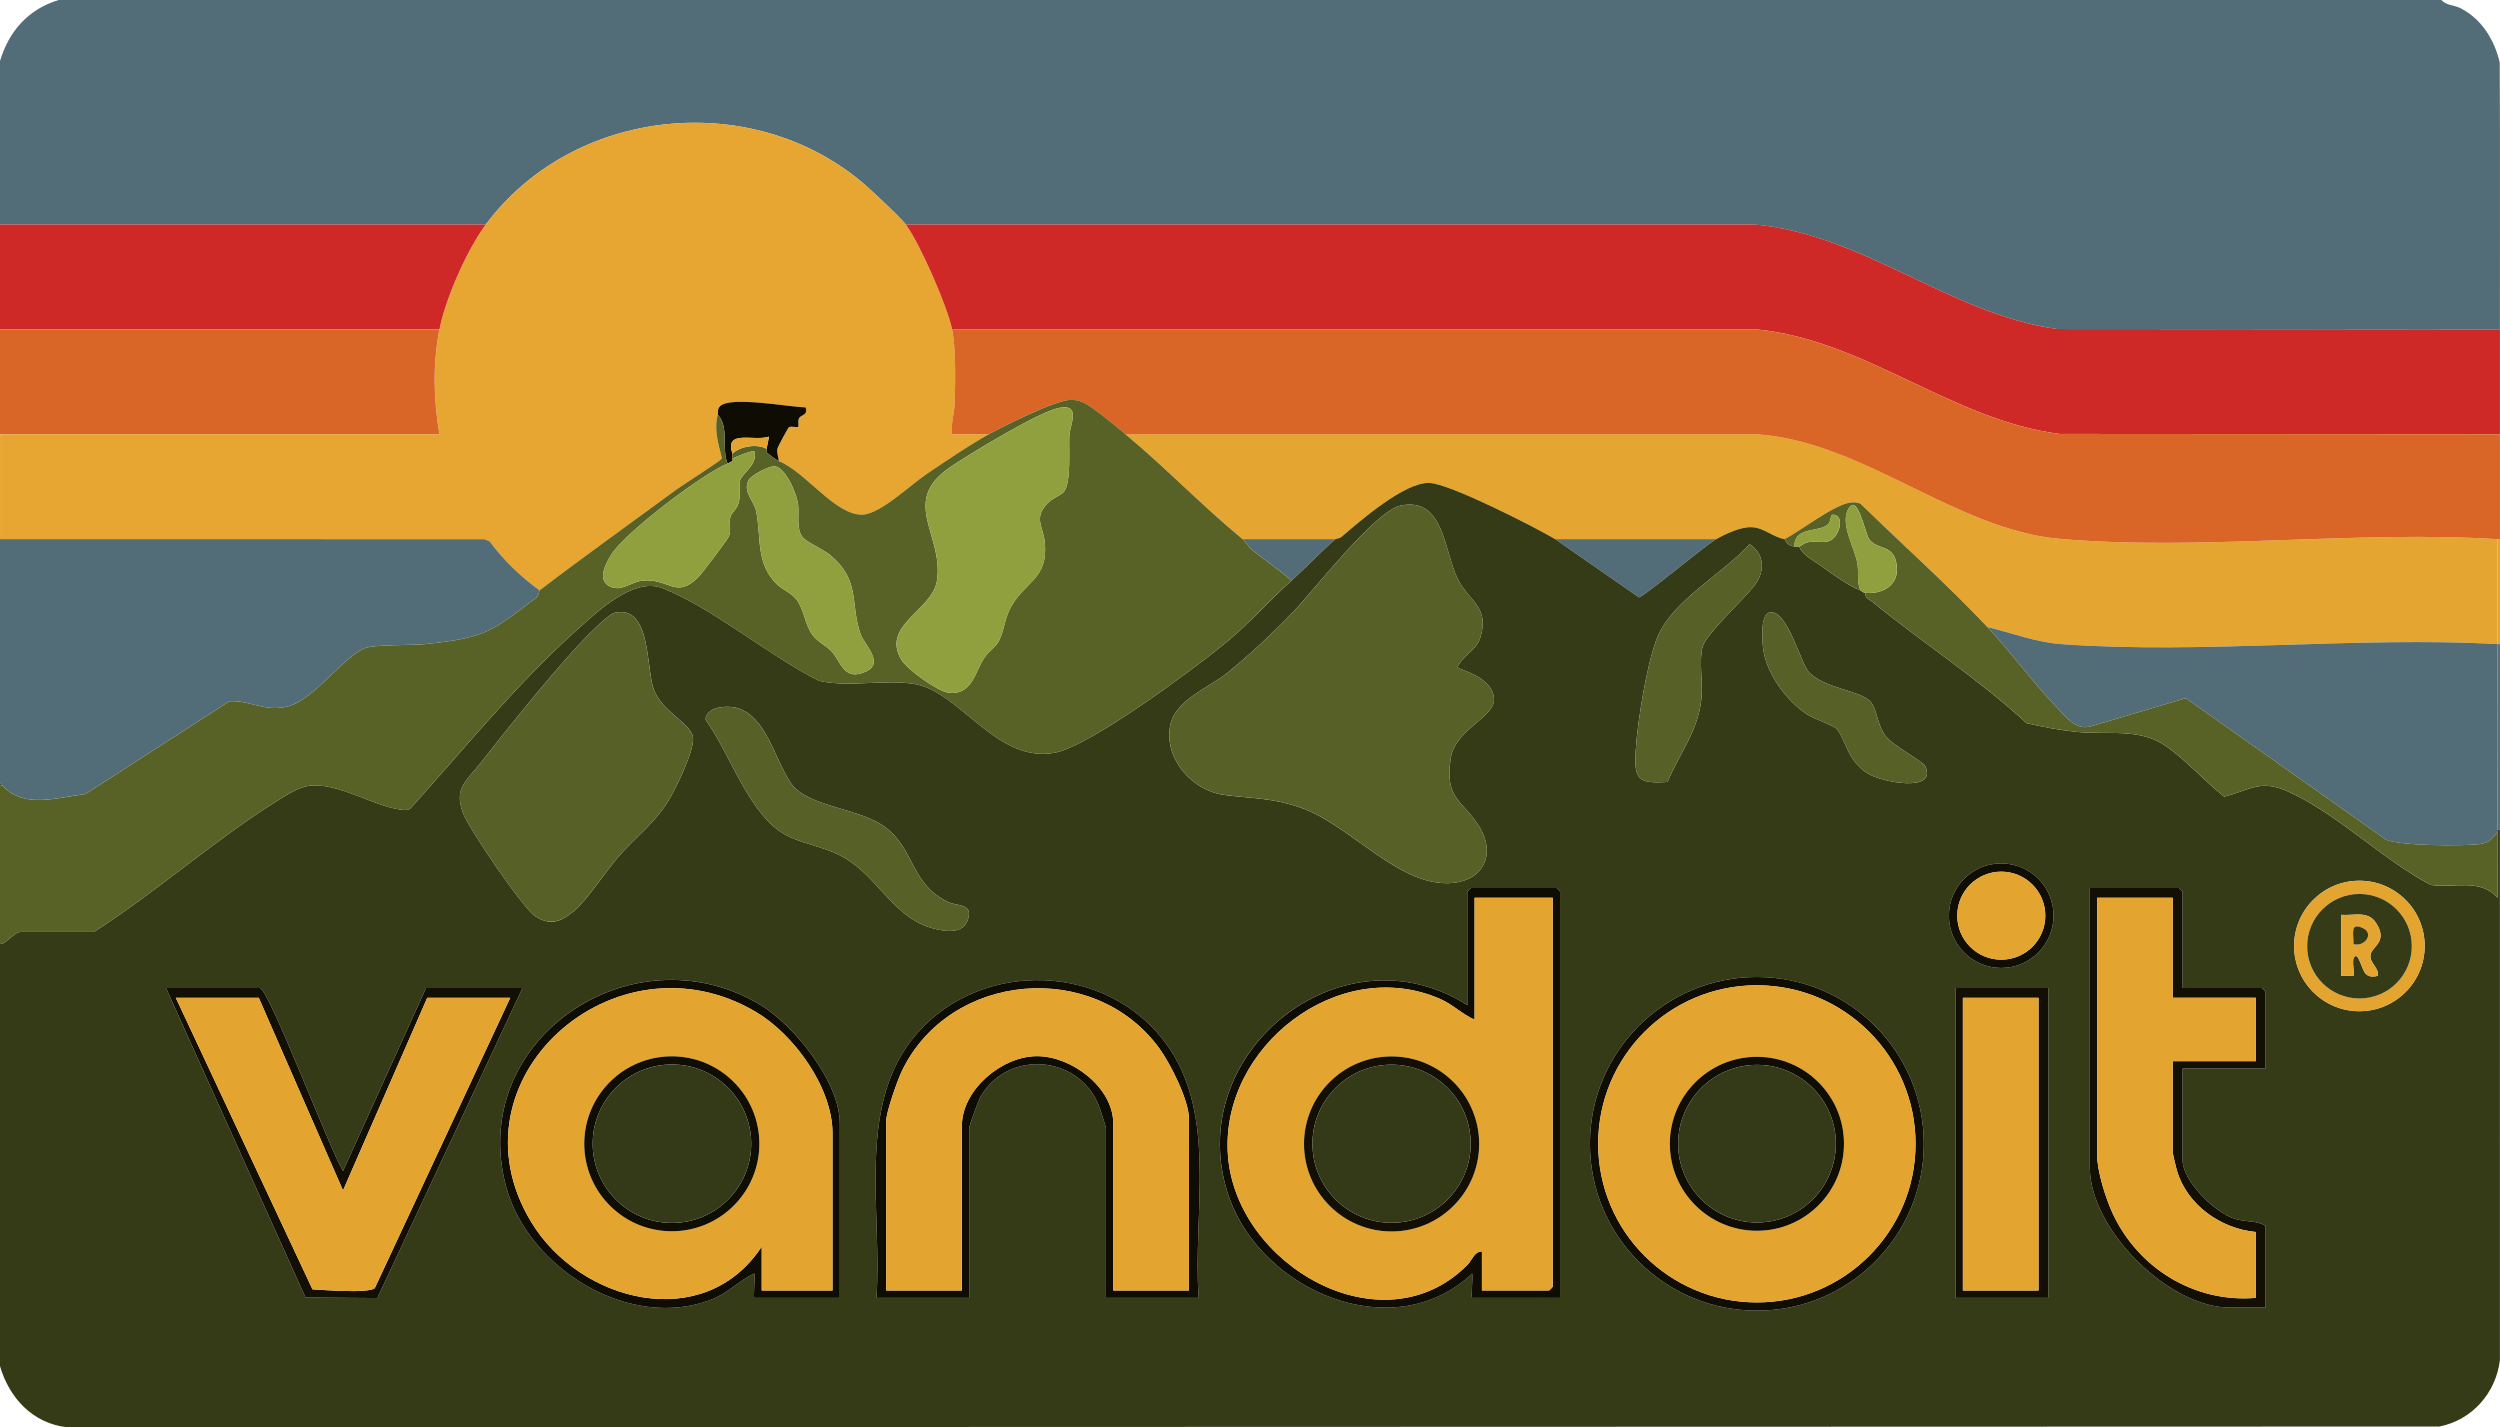 <svg xmlns="http://www.w3.org/2000/svg" id="Layer_1" data-name="Layer 1" viewBox="0 0 1023.02 584.04">
  <defs>
    <style>
      .cls-1 {
        fill: #100d04;
      }

      .cls-2 {
        fill: #e5a631;
      }

      .cls-3 {
        fill: #ce2827;
      }

      .cls-4 {
        fill: #353b17;
      }

      .cls-5 {
        fill: #586126;
      }

      .cls-6 {
        fill: #e6a631;
      }

      .cls-7 {
        fill: #0f0c04;
      }

      .cls-8 {
        fill: #343a17;
      }

      .cls-9 {
        fill: #130f05;
      }

      .cls-10 {
        fill: #e3a430;
      }

      .cls-11 {
        fill: #536d78;
      }

      .cls-12 {
        fill: #576026;
      }

      .cls-13 {
        fill: #91a03e;
      }

      .cls-14 {
        fill: #d96627;
      }

      .cls-15 {
        fill: #e4a530;
      }
    </style>
  </defs>
  <path d="M999.02 0c2.05 2.3 5.29 2.01 8.04 3.45 8.53 4.45 13.69 12.91 15.85 22.1.21 36.4.01 72.83.08 109.23l-181.19-.13c-44.08-6.16-79.29-38.88-124.02-42.79H370.63c-2.18-2.89-13.92-13.91-17.51-16.95C307.5 36.3 234.71 43.8 198.8 91.85H0V24.96C3.67 12.7 11.59 3.78 23.98 0h975.05ZM1023 339.42h-1c.08-25.28 0-50.6 0-75.87h1c.02 25.27.02 50.6 0 75.87Z" class="cls-11"/>
  <path d="M370.64 91.84c5.61 7.38 17.11 33.56 18.98 42.93 1.61 8.06 1.32 22.01 1.05 30.5-.13 4.17-1.66 8.18-1.05 12.44h14.99c-8.04 4.42-17.55 10.95-25.29 16.15-6.7 4.5-19.03 16.41-26.3 16.73-11.11.49-23.34-17.56-34.32-21.9-.11-1.69-.89-3.32-.58-5.05.12-.7 4.31-8.52 4.74-8.78.98-.6 3.34.24 3.77-.19.31-.31-.14-2.29.24-3.25.78-1.96 3.89-1.16 2.81-4.67-6.76-.18-30.86-4.73-34.99-.51-1.3 1.32-.65 2.42-.97 3.49-2.2 7.4 2.07 17.21 1.57 17.98-.75 1.17-15.7 10.55-18.44 12.57-18.53 13.65-38.09 27.56-56.05 41.32-7.66-5.57-14.72-12.38-20.41-20.04l-2.09-.91-198.29-.02V178.7l1-1h178.83c-2.45-14.18-2.76-28.76 0-42.93 2.44-12.53 11.34-32.7 18.98-42.93 35.91-48.05 108.7-55.55 154.32-16.94 3.6 3.05 15.33 14.07 17.51 16.94Z" class="cls-6"/>
  <path d="M198.81 91.84c-7.65 10.23-16.54 30.39-18.98 42.93H0V91.84h198.81Z" class="cls-3"/>
  <path d="M179.82 134.77c-2.76 14.17-2.44 28.75 0 42.92H0v-42.93h179.82Z" class="cls-14"/>
  <path d="M0 178.69v-.99h1l-1 .99z" class="cls-10"/>
  <path d="M1022 220.62v42.93c-58.14-3.15-120.73 4.19-178.36.04-10.49-.76-20.35-4.56-30.43-7.03-16.45-17.46-34.73-33.67-51.9-50.47-1.14-.42-2.32-.57-3.53-.51-6.47.31-21.13 11.76-27.49 15.04-4.8-.77-8.37-4.73-13.58-4.89-4.42-.14-10.57 2.69-14.39 4.89h-65.94c-8.58-5.1-43.21-22.73-51.48-23.01-10.12-.35-28.25 15.47-35.93 22.05-.85.73-2.23.73-2.5.96h-37.96c-16.92-13.91-31.41-29.19-47.95-42.93H718.8c43.55 2.82 81.35 39.06 124.02 42.8 57.27 5.01 121.24-3.49 179.2.13Z" class="cls-2"/>
  <path d="M1023 134.77c.03 14.29-.02 28.63 0 42.93l-180.2-.13c-44.23-5.69-79.42-38.41-124.02-42.79H389.61c-1.88-9.38-13.37-35.55-18.98-42.94h347.15c44.73 3.92 79.94 36.64 124.02 42.8l181.19.13Z" class="cls-3"/>
  <path d="M1023 177.7c.02 14.29-.01 28.63 0 42.93h-1c-57.95-3.62-121.93 4.89-179.2-.13-42.67-3.74-80.47-39.97-124.02-42.79H460.54c-3.79-3.16-13.51-11.39-17.41-13.06-2.02-.86-2.85-1-5.07-1.01-5.9-.04-27.21 10.62-33.47 14.06H389.6c-.61-4.25.92-8.26 1.05-12.43.27-8.48.57-22.43-1.05-30.5h329.17c44.6 4.39 79.79 37.1 124.02 42.8l180.2.13Z" class="cls-14"/>
  <path d="M220.78 241.59c-.13.1-.28 2.19-1.41 3.04-18.47 14.05-20.79 16.31-45.06 18.91-5.73.61-21.38.11-25.21 1.76-8.8 3.78-20.79 21.08-31.19 23.73-9.77 2.49-15.34-2.58-24.05-2.07l-58.91 37.97c-11.74 1.38-25.17 6.18-33.96-3.48-.32-.35-.65-.68-1-1v-99.83l198.29.02 2.09.91c5.69 7.66 12.75 14.47 20.41 20.04Z" class="cls-11"/>
  <path d="M1 321.45H0v-1c.35.31.68.65 1 1Z" class="cls-4"/>
  <path d="M1022 263.55c0 25.28.08 50.6 0 75.87v1c-2.3 2.99-3.5 4.54-7.47 5.01-7.09.84-32.27.73-38.17-1.83l-81.93-57.91-39.01 11.58c-6.03 1.63-10.03-3.87-13.75-7.75-9.93-10.39-18.6-22.49-28.46-32.96 10.08 2.47 19.94 6.27 30.43 7.03 57.63 4.15 120.23-3.19 178.36-.04ZM702.31 220.62c-5.21 3.01-29.67 23.66-31.65 23.82l-34.29-23.82h65.94ZM546.47 220.62c-6.05 5.22-11.96 11.57-17.98 16.97-5.08-4.45-10.71-8.26-15.99-12.47-1.62-1.29-2.87-3.58-3.99-4.5h37.96Z" class="cls-11"/>
  <path d="M293.71 169.71c.32-1.07-.33-2.17.97-3.49 4.14-4.21 28.24.33 34.99.51 1.08 3.51-2.04 2.71-2.81 4.67-.38.97.07 2.95-.24 3.25-.44.44-2.8-.41-3.77.19-.43.26-4.62 8.09-4.74 8.78-.31 1.73.47 3.36.58 5.05-1.19-.47-3.19-2.1-4.68-3.28-.59-.47-.23-1.65-.32-1.71l1-4.99c-6.56 2.02-18.25-3.09-14.98 6.98.16.5-.11 1.38 0 2-.28.18 1.3.66-2 2-2.53-5.89.8-14.93-4-19.97Z" class="cls-7"/>
  <path d="M1023 263.55h-1v-42.93h1c.01 14.29-.01 28.63 0 42.93Z" class="cls-10"/>
  <path d="m636.38 220.62 34.29 23.82c1.97-.16 26.43-20.81 31.65-23.82 3.83-2.21 9.97-5.03 14.39-4.89 5.21.16 8.78 4.13 13.58 4.89.88 1.93 1.92 2.73 4 2.99.53.07 1.53.1 2 0 .93 3.21 5.89 5.84 8.68 7.8 4.4 3.09 11.49 8.43 16.3 10.17.48.18.89.89 2 1-.15 2.25 1.55 2.57 2.85 3.64 20.7 16.9 43.43 31.53 63.16 49.7 6.64 1.54 13.64 2.87 20.41 3.56 13.27 1.35 25.94-1.79 36.93 6.02 7.89 5.6 15.79 14.36 23.53 20.5 9.67-2.36 14.31-6.93 24.63-2.74 19.61 7.97 40.68 28.93 59.99 38.88 9.51 1.4 20.12-2.89 27.22 5.23.04-8.97-.02-17.98 0-26.95v-1h1c-.06 72.36.05 144.75 0 217.12-1.62 13.43-11.33 24.53-24.73 27.2l-970.83.3c-14.04-1.57-23.61-11.96-27.43-25v-172.7c2.9-.2 5.72-4.99 8.49-4.99h29.97c25.48-16.32 49.6-37.85 75.11-53.72 4.11-2.55 8.86-5.77 13.81-6.19 11.19-.94 25.48 8.31 36.22 9.8 1.47.2 2.83.55 4.22-.3 21.89-24.15 43.17-50.59 67.43-72.41 8.63-7.76 23.88-22.59 35.89-17.84 20.65 8.16 43.65 27.76 63.99 37.89 12.41 2.89 27.17-.85 39.56 1.4 18.25 3.32 33.27 32.51 56.95 28.04 14.45-2.73 56.48-34 69.36-44.5 10.06-8.2 18.22-17.59 27.5-25.93 6.02-5.4 11.94-11.76 17.98-16.97.27-.23 1.65-.23 2.5-.96 7.69-6.58 25.81-22.4 35.93-22.05 8.27.28 42.9 17.91 51.48 23.01Zm-63.22-13.74c-10.42 2.16-35.53 34.7-44.17 43.71-7.92 8.26-18.08 17.77-26.99 24.94-7.35 5.92-21.43 11-23.23 21.7-2.28 13.55 9.18 26.4 22.36 28.09 11.4 1.46 19.41 1.18 30.88 5.08 20.74 7.06 40.82 33.26 62.8 30.87 12.31-1.34 17.22-11.79 10.8-22.55-6.67-11.19-14.68-11.32-11.96-28.5 1.88-11.82 17.95-16.67 17.7-24.1-.32-9.39-14.69-12.03-14.94-13.1 1.99-4.63 7.6-6.8 9.22-11.73 4.23-12.87-4.4-15.05-9.08-24.33-5.69-11.28-5.47-33.78-23.4-30.07Zm142.78 15.82c-10.88 12.05-31.66 23.02-37.78 38.18-4.26 10.56-8.12 34.52-8.8 46.11-.69 11.64.55 13.86 13 12.99 5.17-12.3 12.88-21.22 13.95-34.97.45-5.82-1.13-15.53.46-20.51 1.78-5.6 17.5-19.79 21.53-25.41s3.68-12.51-2.36-16.39Zm-464.48 28.08c-2.95.68-13.53 11.78-16.21 14.75-12.44 13.78-26.93 31.73-38.42 46.46-5.92 7.59-11.06 10.28-7.5 20.42 2.24 6.35 24.47 38.98 29.52 42.38 6.09 4.11 10.51 2.57 15.94-1.91s13.14-16.48 18.45-22.5c7.46-8.47 15.04-13.64 21.01-23.93 2.78-4.78 10.47-20.53 9.25-25.22-1.42-5.43-12.7-10.33-15.94-19.04-3.28-8.79-.97-34.91-16.09-31.42Zm472.49-.12c-3.7 1.05-2.82 12.08-2.4 15.12 1.37 9.97 9.4 20.78 17.6 26.34 3.09 2.09 10.78 4.59 12.11 5.87 3.84 3.7 4.25 12.79 12.66 18.3 6.22 4.07 29.25 8.09 23.82-2.84-.94-1.89-12.54-8.15-15.49-11.47-4.33-4.88-3.86-11.61-6.96-15-3.97-4.34-18.83-5.3-25.06-11.89-3.43-3.63-9.06-26.47-16.27-24.42Zm-430.53 39.06c-2.15.49-5.21 2.5-4.56 5.03 10 13.63 17.91 39.81 33.59 47.39 8.6 4.16 16.76 4.4 25.54 10.42 12.11 8.3 18.59 23.22 33.64 27.28 5.82 1.57 13.68 2.66 14.83-5.24.69-4.74-5.18-3.93-8.23-5.36-15.76-7.4-13.72-21.65-26.09-30.83-10.39-7.72-31.58-8.26-38.29-17.64-7.87-11-11.44-35.35-30.43-31.06Zm546.91 84.98c0-11.81-9.58-21.39-21.41-21.39s-21.41 9.58-21.41 21.39 9.58 21.39 21.41 21.39 21.41-9.58 21.41-21.39Zm151.87 12.4c0-14.75-11.96-26.7-26.72-26.7s-26.72 11.96-26.72 26.7 11.96 26.7 26.72 26.7 26.72-11.96 26.72-26.7ZM638.38 531.09V364.87c0-.11-1.39-1.5-1.5-1.5h-34.97c-.11 0-1.5 1.39-1.5 1.5v46.42c-51.84-33.04-117.95 20.62-97.38 78.84 13.47 38.14 67.2 61.39 99.37 30.97.39 1.17-.49 9.98 0 9.98h35.96Zm254.75-126.78v-39.43c0-.11-1.39-1.5-1.5-1.5h-36.46v114.3c0 25.23 32.08 57.4 57.44 57.4h14.49v-33.44c-3.56-2.32-8.25-1.44-12.96-3.02-7.97-2.68-21.01-15.28-21.01-23.93v-37.44h33.97V405.8c0-.11-1.39-1.5-1.5-1.5h-32.47ZM343.66 531.09v-71.38c0-17.03-18.81-40.45-33.05-48.84-52.45-30.9-120.12 15.14-103.33 75.3 9.23 33.08 50.48 58.47 83.69 45.67 7.16-2.76 11.11-7.65 17.72-10.74.38 1.16-.49 9.98 0 9.98h34.97Zm146.86 0c-2.65-35.53 8.87-77.85-15.96-107.34-25.96-30.84-76.38-30.12-101.34 1.61-22.6 28.72-12.12 71.76-14.57 105.74h37.96v-69.38c0-1.3 3.81-11.54 4.79-13.19 11.22-18.91 39.43-16.83 48.03 3.34.57 1.33 3.13 9.13 3.13 9.85v69.38h37.96Zm296.72-63.03c0-37.7-30.58-68.26-68.31-68.26s-68.31 30.56-68.31 68.26 30.58 68.26 68.31 68.26 68.31-30.56 68.31-68.26ZM106.4 404.31H67.94l57.08 126.65 29.38.21 59.4-126.86h-39.46l-33.97 74.88c-5.13-8.02-30.01-73.77-33.97-74.88Zm693.82 0v126.78h37.96V404.31h-37.96Z" class="cls-4"/>
  <path d="M460.55 177.7c16.54 13.74 31.04 29.01 47.95 42.93 1.12.92 2.36 3.21 3.99 4.5 5.28 4.2 10.91 8.02 15.99 12.47-9.29 8.34-17.45 17.73-27.5 25.93-12.88 10.49-54.9 41.77-69.36 44.5-23.67 4.47-38.69-24.72-56.95-28.04-12.39-2.25-27.14 1.49-39.56-1.4-20.34-10.12-43.34-29.73-63.99-37.89-12.01-4.74-27.26 10.08-35.89 17.84-24.25 21.81-45.54 48.25-67.43 72.41-1.38.85-2.75.5-4.22.3-10.74-1.48-25.03-10.73-36.22-9.8-4.95.41-9.7 3.63-13.81 6.19-25.51 15.87-49.63 37.41-75.11 53.72H8.49c-2.78 0-5.59 4.79-8.49 4.99v-64.89h1c8.79 9.67 22.22 4.87 33.96 3.48l58.91-37.97c8.71-.51 14.28 4.56 24.05 2.07 10.41-2.65 22.4-19.96 31.19-23.73 3.83-1.65 19.49-1.14 25.21-1.76 24.27-2.6 26.58-4.87 45.06-18.91 1.13-.86 1.27-2.94 1.41-3.04 17.96-13.76 37.52-27.67 56.05-41.32 2.75-2.02 17.69-11.4 18.44-12.57.5-.78-3.76-10.58-1.57-17.98 4.8 5.03 1.47 14.08 4 19.97-9.95 4.01-41.62 27.94-47.39 37-2.32 3.65-6.36 10.77-.54 13.39 4.76 2.14 8.36-2.11 13.42-2.52 10.75-.88 13.33 7.7 22.57-1.4 1.49-1.47 11.85-15.25 12.43-16.53 1.2-2.65-.03-5.6.72-8.27.48-1.69 2.95-3 3.56-6.43.51-2.84-.28-6.08.44-8.55s7.34-6.45 5.79-11.68c-.6-.59-7.9 2.27-8.99 2.99-.11-.62.16-1.49 0-2 2.94-3.16 10.53-4.23 13.99-2 .09.06-.28 1.24.32 1.71 1.49 1.18 3.49 2.81 4.68 3.28 10.99 4.35 23.22 22.39 34.32 21.9 7.27-.32 19.6-12.23 26.3-16.73 7.74-5.2 17.25-11.73 25.29-16.16 6.26-3.44 27.57-14.1 33.47-14.06 2.21.01 3.05.15 5.07 1.01 3.9 1.67 13.62 9.91 17.41 13.05Zm-25.26 23.68c3.19-3.93 2-17.83 2.29-23.18.24-4.38 5.04-13.11-4.26-11.28-8.19 1.61-36.58 18.83-44.63 24.33-20.69 14.16-2.2 27.84-5.32 46.6-1.99 11.94-22.87 18.04-14.59 32.03 2.41 4.08 14.84 13.03 19.42 13.6 9.54 1.18 10.88-8.72 14.56-14.28 1.72-2.59 4.57-4.17 6.03-6.95 2.19-4.19 2.25-9.22 4.97-14.01 6.01-10.58 15.16-11.38 13.8-26.12-.64-6.97-4.97-10.16 1.47-16.51 1.74-1.71 5.43-3.22 6.25-4.23Zm-118.84-10.55c-2.37.25-9.23 3.66-10.23 5.84-2.25 4.92 2.29 7.94 3.24 12.7 2.1 10.53-.29 21.05 8.34 29.61 2.2 2.18 5.87 3.62 7.9 6.08 3.3 4 3.52 10.05 6.54 14.42 2.26 3.26 5.68 4.54 7.98 7 4.02 4.32 5.08 12.53 14.2 8.3 7.63-3.54-.78-11.02-2.25-15.24-4.43-12.71.12-22.01-12.49-32.45-2.96-2.45-10-5.32-11.45-7.53-2.5-3.81-1.09-9.07-1.66-13.31s-5.39-15.93-10.12-15.42Z" class="cls-5"/>
  <path d="M573.16 206.88c17.93-3.71 17.71 18.8 23.4 30.07 4.68 9.28 13.3 11.47 9.08 24.33-1.62 4.94-7.22 7.11-9.22 11.73.24 1.07 14.61 3.7 14.94 13.1.26 7.43-15.82 12.27-17.7 24.1-2.73 17.19 5.28 17.31 11.96 28.5 6.42 10.76 1.51 21.22-10.8 22.55-21.98 2.39-42.05-23.81-62.8-30.87-11.47-3.9-19.48-3.62-30.88-5.08-13.18-1.69-24.64-14.54-22.36-28.09 1.8-10.7 15.88-15.78 23.23-21.7 8.91-7.17 19.06-16.68 26.99-24.94 8.64-9 33.74-41.55 44.17-43.71ZM251.46 250.78c15.12-3.49 12.81 22.63 16.09 31.42 3.25 8.71 14.52 13.61 15.94 19.04 1.23 4.7-6.47 20.44-9.25 25.22-5.97 10.29-13.55 15.46-21.01 23.93-5.31 6.02-13.18 18.15-18.45 22.5s-9.84 6.01-15.94 1.91c-5.05-3.4-27.28-36.03-29.52-42.38-3.57-10.14 1.57-12.83 7.5-20.42 11.5-14.73 25.99-32.68 38.42-46.46 2.68-2.97 13.26-14.07 16.21-14.75Z" class="cls-12"/>
  <path d="M730.29 220.62c6.36-3.28 21.02-14.74 27.49-15.04 1.21-.06 2.39.09 3.53.51 17.17 16.8 35.45 33.01 51.9 50.47 9.86 10.46 18.52 22.57 28.46 32.96 3.71 3.88 7.71 9.38 13.75 7.75l39.01-11.58 81.93 57.91c5.9 2.55 31.08 2.67 38.17 1.83 3.97-.47 5.17-2.02 7.47-5.01-.03 8.97.03 17.98 0 26.95-7.1-8.12-17.71-3.84-27.22-5.23-19.32-9.95-40.39-30.91-59.99-38.88-10.32-4.2-14.96.37-24.63 2.74-7.74-6.14-15.64-14.9-23.53-20.5-10.99-7.81-23.66-4.67-36.93-6.02-6.77-.69-13.78-2.02-20.41-3.56-19.73-18.17-42.45-32.79-63.16-49.7-1.3-1.06-3.01-1.39-2.85-3.64 6.77.66 13.49-2.81 12.95-10.36-.71-10.01-7.92-6.69-11.4-11.64-1.6-2.28-4.92-20.19-8.78-11.68-2.74 6.03 2.81 15.29 3.98 21.47.7 3.68-.29 7.62 1.26 11.22-4.81-1.74-11.9-7.08-16.3-10.17-2.79-1.96-7.74-4.6-8.68-7.8.67-.15 1.96-1.5 3.69-1.77 2.67-.42 5.47.19 7.78-.24 4.84-.9 7.73-11.16 2.02-10.98-.76.02-.55 2.39-1.44 3.55-3.1 4.03-14.16.76-14.05 9.44-2.08-.27-3.12-1.07-4-2.99Z" class="cls-5"/>
  <path d="M293.42 289.72c18.99-4.29 22.55 20.07 30.43 31.06 6.71 9.37 27.91 9.92 38.29 17.64 12.37 9.18 10.33 23.43 26.09 30.83 3.05 1.43 8.92.61 8.23 5.36-1.15 7.89-9.01 6.81-14.83 5.24-15.05-4.06-21.52-18.98-33.64-27.28-8.78-6.02-16.94-6.26-25.54-10.42-15.68-7.59-23.59-33.76-33.59-47.39-.65-2.53 2.41-4.55 4.56-5.03ZM715.94 222.7c6.04 3.88 6.43 10.71 2.36 16.39s-19.75 19.8-21.53 25.41c-1.58 4.97 0 14.69-.46 20.51-1.07 13.75-8.79 22.67-13.95 34.97-12.44.87-13.68-1.35-13-12.99.69-11.59 4.54-35.56 8.8-46.11 6.12-15.16 26.89-26.13 37.78-38.18ZM723.95 250.66c7.21-2.05 12.84 20.79 16.27 24.42 6.23 6.6 21.09 7.55 25.06 11.89 3.1 3.39 2.63 10.12 6.96 15 2.95 3.33 14.55 9.58 15.49 11.47 5.43 10.93-17.6 6.91-23.82 2.84-8.41-5.51-8.83-14.59-12.66-18.3-1.33-1.28-9.02-3.77-12.11-5.87-8.2-5.56-16.22-16.37-17.6-26.34-.42-3.04-1.31-14.07 2.4-15.12Z" class="cls-12"/>
  <path d="M992.2 387.1c0 14.75-11.96 26.7-26.72 26.7s-26.72-11.96-26.72-26.7 11.96-26.7 26.72-26.7 26.72 11.96 26.72 26.7Zm-5.27.1c0-11.82-9.59-21.39-21.41-21.39s-21.41 9.58-21.41 21.39 9.59 21.39 21.41 21.39 21.41-9.58 21.41-21.39Z" class="cls-10"/>
  <path d="M840.33 374.7c0 11.81-9.58 21.39-21.41 21.39s-21.41-9.58-21.41-21.39 9.58-21.39 21.41-21.39 21.41 9.58 21.41 21.39Zm-3.37 0c0-9.94-8.07-18.01-18.02-18.01s-18.02 8.06-18.02 18.01 8.07 18.01 18.02 18.01 18.02-8.06 18.02-18.01Z" class="cls-1"/>
  <path d="M763.25 242.59c-1.11-.11-1.51-.82-2-1-1.55-3.61-.56-7.54-1.26-11.22-1.17-6.17-6.72-15.44-3.98-21.47 3.86-8.5 7.18 9.41 8.78 11.68 3.48 4.96 10.69 1.63 11.4 11.64.54 7.56-6.17 11.02-12.95 10.36ZM736.28 223.62c-.47.1-1.46.07-2 0-.11-8.68 10.95-5.41 14.05-9.44.89-1.16.69-3.52 1.44-3.55 5.7-.18 2.81 10.07-2.02 10.98-2.31.43-5.11-.18-7.78.24-1.73.28-3.02 1.62-3.69 1.77ZM435.29 201.38c-.82 1.01-4.51 2.51-6.25 4.23-6.44 6.35-2.12 9.54-1.47 16.51 1.36 14.74-7.79 15.54-13.8 26.12-2.72 4.78-2.77 9.82-4.97 14.01-1.46 2.78-4.31 4.36-6.03 6.95-3.68 5.56-5.02 15.46-14.56 14.28-4.59-.57-17.01-9.52-19.42-13.6-8.27-13.99 12.6-20.09 14.59-32.03 3.12-18.76-15.37-32.44 5.32-46.6 8.04-5.5 36.44-22.72 44.63-24.33 9.3-1.83 4.49 6.91 4.26 11.28-.29 5.35.9 19.25-2.29 23.18ZM316.45 190.83c4.73-.51 9.55 11.22 10.12 15.42s-.84 9.5 1.66 13.31c1.44 2.2 8.49 5.08 11.45 7.53 12.61 10.44 8.05 19.74 12.49 32.45 1.47 4.22 9.88 11.7 2.25 15.24-9.12 4.23-10.18-3.98-14.2-8.3-2.3-2.47-5.72-3.74-7.98-7-3.03-4.37-3.24-10.42-6.54-14.42-2.03-2.46-5.7-3.9-7.9-6.08-8.63-8.55-6.23-19.08-8.34-29.61-.95-4.76-5.49-7.78-3.24-12.7 1-2.19 7.86-5.59 10.23-5.84Z" class="cls-13"/>
  <path d="M299.71 187.68c1.08-.72 8.39-3.58 8.99-2.99 1.55 5.22-5.11 9.32-5.79 11.68s.07 5.71-.44 8.55c-.61 3.43-3.08 4.74-3.56 6.43-.75 2.67.48 5.62-.72 8.27-.58 1.28-10.94 15.07-12.43 16.53-9.24 9.1-11.83.53-22.57 1.4-5.06.41-8.66 4.66-13.42 2.52-5.82-2.62-1.78-9.74.54-13.39 5.77-9.06 37.44-32.99 47.39-37 3.3-1.33 1.72-1.81 2-2Z" class="cls-13"/>
  <path d="M299.71 185.68c-3.27-10.08 8.43-4.96 14.98-6.98l-1 4.99c-3.45-2.24-11.05-1.16-13.99 2Z" class="cls-10"/>
  <path d="M490.52 531.09h-37.96v-69.38c0-.72-2.56-8.52-3.13-9.85-8.6-20.16-36.81-22.24-48.03-3.34-.98 1.65-4.79 11.88-4.79 13.19v69.38h-37.96c2.45-33.98-8.03-77.01 14.57-105.74 24.97-31.73 75.38-32.45 101.34-1.61 24.83 29.49 13.31 71.81 15.96 107.34Zm-4-2.99v-70.38c0-7.49-7.63-22.58-12.16-28.78-26.61-36.45-85.63-31.4-105.27 9.27-1.85 3.83-6.45 16.83-6.45 20.51v69.38h30.97v-67.38c0-14.68 16.1-28.36 30.46-28.53s31.48 12.77 31.48 27.53v68.38h30.97Z" class="cls-7"/>
  <path d="M486.52 528.1h-30.97v-68.38c0-14.76-17.29-27.7-31.48-27.53s-30.46 13.85-30.46 28.53v67.38h-30.97v-69.38c0-3.67 4.6-16.68 6.45-20.51 19.64-40.68 78.66-45.72 105.27-9.27 4.53 6.2 12.16 21.3 12.16 28.78v70.38Z" class="cls-10"/>
  <path d="M106.4 404.31c3.96 1.11 28.84 66.86 33.97 74.88l33.97-74.88h39.46l-59.4 126.86-29.38-.21-57.08-126.65h38.46Zm-.5 3.99H71.93l55.94 119.31c4.45.26 23.01 1.73 25.5-.5L208.8 408.3h-33.97l-34.47 78.85-34.47-78.85Z" class="cls-9"/>
  <path d="m105.9 408.3 34.47 78.85 34.47-78.85h33.97l-55.43 118.81c-2.49 2.23-21.05.75-25.5.5L71.94 408.3h33.97Z" class="cls-15"/>
  <path d="M893.13 404.31h32.47c.11 0 1.5 1.39 1.5 1.5v31.45h-33.97v37.44c0 8.65 13.04 21.25 21.01 23.93 4.7 1.58 9.4.7 12.96 3.02v33.44h-14.49c-25.36 0-57.44-32.17-57.44-57.4v-114.3h36.46c.11 0 1.5 1.39 1.5 1.5v39.43Zm-4-36.94h-30.97v105.32c0 6.56 3.47 17.57 6.28 23.67 10.43 22.59 33.53 36.87 58.65 34.73v-26.95c-14.29-1.33-28.08-10.99-32.29-25.14-.31-1.06-1.68-6.8-1.68-7.31v-37.44h33.97v-25.96h-33.97v-40.93Z" class="cls-9"/>
  <path d="M889.13 367.37v40.93h33.97v25.96h-33.97v37.44c0 .51 1.36 6.25 1.68 7.31 4.21 14.14 18 23.81 32.29 25.14v26.95c-25.12 2.14-48.23-12.14-58.65-34.73-2.81-6.1-6.28-17.11-6.28-23.67V367.38h30.97Z" class="cls-15"/>
  <path d="M800.22 404.31h37.96v126.78h-37.96V404.31Zm3 3.99v119.8h30.97V408.3h-30.97Z" class="cls-9"/>
  <path d="M803.22 408.3h30.97v119.8h-30.97z" class="cls-15"/>
  <path d="M986.93 387.2c0 11.82-9.59 21.39-21.41 21.39s-21.41-9.58-21.41-21.39 9.59-21.39 21.41-21.39 21.41 9.58 21.41 21.39Zm-28.87-12.84v24.96h5c.78-.76-1.6-8.95 1.48-7.99 2.87 4.2 1.96 9.64 8.5 7.99.52-3.36-3.38-5.12-3.02-8.45.4-3.75 7.43-5.26 2.25-13.24-3.29-5.07-9-2.86-14.21-3.27Z" class="cls-4"/>
  <ellipse cx="818.94" cy="374.7" class="cls-10" rx="18.02" ry="18.01"/>
  <path d="M638.38 531.09h-35.96c-.5 0 .38-8.82 0-9.98-32.17 30.42-85.9 7.17-99.37-30.97-20.56-58.23 45.55-111.88 97.38-78.84v-46.42c0-.11 1.39-1.5 1.5-1.5h34.97c.11 0 1.5 1.39 1.5 1.5V531.1Zm-3-163.72h-31.97v49.91c-5.04-2.25-8.88-6.22-14-8.47-41.54-18.23-90.14 19.51-86.94 63.91 3.27 45.26 63.48 79.69 97.97 44.91 1.93-1.95 2.91-5.59 5.97-5.52v15.97h27.47c.11 0 1.5-1.39 1.5-1.5V367.35Z" class="cls-7"/>
  <path d="M635.38 367.37V526.6c0 .11-1.39 1.5-1.5 1.5h-27.47v-15.97c-3.06-.07-4.04 3.57-5.97 5.52-34.49 34.78-94.7.35-97.97-44.91-3.21-44.4 45.4-82.15 86.94-63.91 5.12 2.25 8.96 6.22 14 8.47v-49.91h31.97Zm-30.09 100.74c0-19.78-16.05-35.82-35.84-35.82s-35.84 16.04-35.84 35.82 16.05 35.82 35.84 35.82 35.84-16.04 35.84-35.82Z" class="cls-10"/>
  <path d="M605.29 468.11c0 19.78-16.05 35.82-35.84 35.82s-35.84-16.04-35.84-35.82 16.05-35.82 35.84-35.82 35.84 16.04 35.84 35.82Zm-3.47-.09c0-17.87-14.5-32.35-32.38-32.35s-32.38 14.48-32.38 32.35 14.5 32.35 32.38 32.35 32.38-14.48 32.38-32.35Z" class="cls-9"/>
  <path d="M343.66 531.09h-34.97c-.5 0 .37-8.81 0-9.98-6.61 3.08-10.56 7.98-17.72 10.74-33.21 12.8-74.45-12.59-83.69-45.67-16.79-60.16 50.88-106.19 103.33-75.3 14.23 8.38 33.05 31.81 33.05 48.84v71.38Zm-2.99-2.99v-64.39c0-18.64-15.73-40.35-31.3-49.58-57.65-34.18-127.24 27.63-91.99 85.94 19.84 32.82 70.67 46 94.32 10.07v17.97h28.97Z" class="cls-7"/>
  <path d="M340.67 528.1H311.7v-17.97c-23.65 35.93-74.48 22.75-94.32-10.07-35.25-58.31 34.35-120.12 91.99-85.94 15.57 9.23 31.3 30.94 31.3 49.58v64.39Zm-29.93-60.05c0-19.77-16.04-35.8-35.83-35.8s-35.83 16.03-35.83 35.8 16.04 35.8 35.83 35.8 35.83-16.03 35.83-35.8Z" class="cls-15"/>
  <path d="M310.74 468.05c0 19.77-16.04 35.8-35.83 35.8s-35.83-16.03-35.83-35.8 16.04-35.8 35.83-35.8 35.83 16.03 35.83 35.8Zm-3.33-.04c0-17.9-14.52-32.42-32.44-32.42s-32.44 14.51-32.44 32.42 14.52 32.42 32.44 32.42 32.44-14.51 32.44-32.42ZM787.24 468.06c0 37.7-30.58 68.26-68.31 68.26s-68.31-30.56-68.31-68.26 30.58-68.26 68.31-68.26 68.31 30.56 68.31 68.26Zm-3.38.01c0-35.84-29.07-64.89-64.94-64.89s-64.94 29.05-64.94 64.89 29.07 64.89 64.94 64.89 64.94-29.05 64.94-64.89Z" class="cls-1"/>
  <path d="M783.86 468.07c0 35.84-29.07 64.89-64.94 64.89s-64.94-29.05-64.94-64.89 29.07-64.89 64.94-64.89 64.94 29.05 64.94 64.89Zm-29.29-.02c0-19.66-15.95-35.6-35.63-35.6s-35.63 15.94-35.63 35.6 15.95 35.6 35.63 35.6 35.63-15.94 35.63-35.6Z" class="cls-15"/>
  <path d="M754.57 468.05c0 19.66-15.95 35.6-35.63 35.6s-35.63-15.94-35.63-35.6 15.95-35.6 35.63-35.6 35.63 15.94 35.63 35.6Zm-3.32-.05c0-17.81-14.45-32.25-32.27-32.25s-32.27 14.44-32.27 32.25 14.45 32.25 32.27 32.25 32.27-14.44 32.27-32.25Z" class="cls-1"/>
  <path d="M958.06 374.36c5.21.41 10.91-1.8 14.21 3.27 5.18 7.97-1.85 9.48-2.25 13.24-.36 3.32 3.54 5.08 3.02 8.45-6.54 1.65-5.62-3.79-8.5-7.99-3.08-.96-.7 7.23-1.48 8h-5v-24.96Zm5 11.98c4.5 1.29 8.56-4.25 3.98-6.48-5.59-2.73-3.85 2.33-3.98 6.48Z" class="cls-10"/>
  <ellipse cx="569.44" cy="468.02" class="cls-8" rx="32.38" ry="32.35"/>
  <ellipse cx="274.97" cy="468.01" class="cls-8" rx="32.44" ry="32.42"/>
  <ellipse cx="718.98" cy="468" class="cls-8" rx="32.27" ry="32.25"/>
  <path d="M963.06 386.34c.13-4.15-1.61-9.21 3.98-6.48 4.58 2.24.52 7.77-3.98 6.48Z" class="cls-4"/>
</svg>